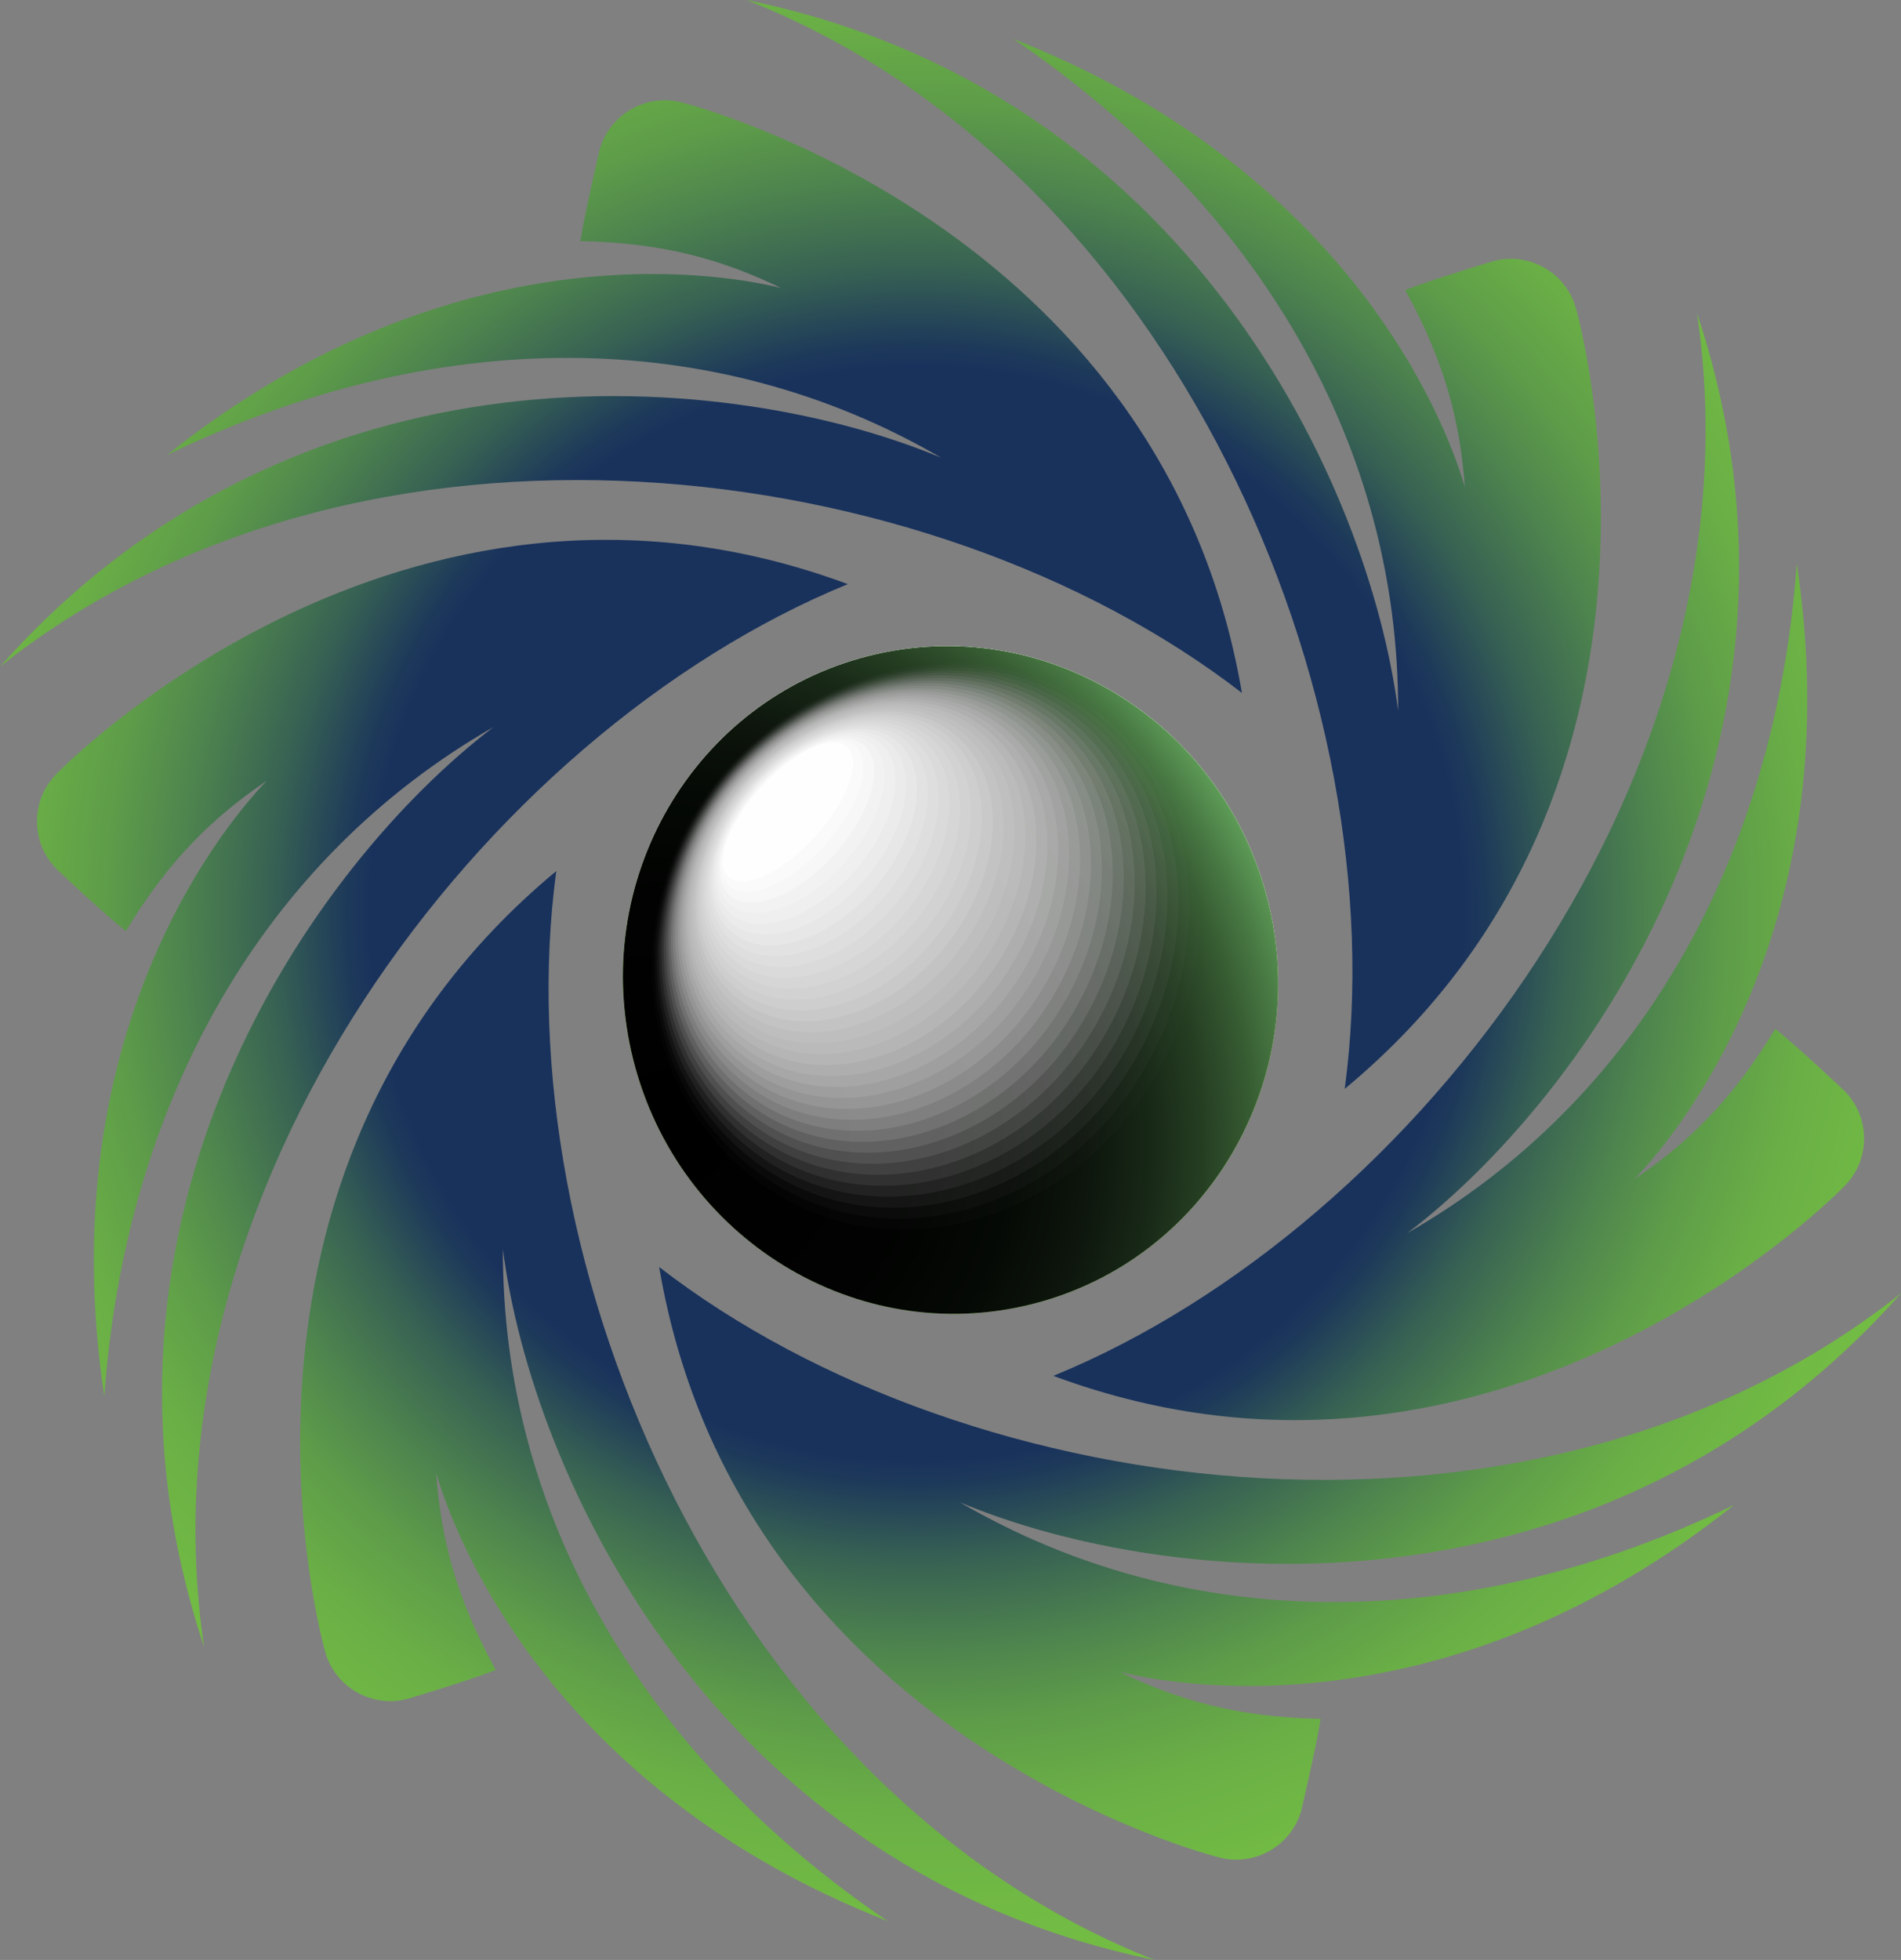 <?xml version="1.0" encoding="UTF-8"?>
<svg data-bbox="0 0 275.95 284.43" viewBox="0 0 275.94 284.43" xmlns:xlink="http://www.w3.org/1999/xlink" xmlns="http://www.w3.org/2000/svg" data-type="ugc">
    <rect x="0" y="0" width="275.94" height="284.43" fill="#808080" stroke="none"/>
    <g>
        <defs>
            <radialGradient gradientUnits="userSpaceOnUse" r="158.75" fy="132.63" fx="133.06" cy="132.63" cx="133.06" id="378dc888-c9cd-46ad-8308-ca7a49573f0d">
                <stop stop-color="#19325c" offset="0"/>
                <stop stop-color="#19325c" offset=".5"/>
                <stop stop-color="#1d395a" offset=".52"/>
                <stop stop-color="#376153" offset=".59"/>
                <stop stop-color="#4d834e" offset=".67"/>
                <stop stop-color="#5e9c49" offset=".74"/>
                <stop stop-color="#6aaf46" offset=".82"/>
                <stop stop-color="#71ba44" offset=".91"/>
                <stop stop-color="#74be44" offset="1"/>
            </radialGradient>
            <radialGradient xlink:href="#378dc888-c9cd-46ad-8308-ca7a49573f0d" r="158.75" fy="132.63" fx="133.06" cy="132.63" cx="133.06" id="6fe523e6-7f46-4818-9269-366309d32223"/>
            <radialGradient xlink:href="#378dc888-c9cd-46ad-8308-ca7a49573f0d" r="158.75" fy="132.63" fx="133.06" cy="132.63" cx="133.06" id="c81a4d12-6304-417b-b4a6-3a9c47676e43"/>
            <radialGradient xlink:href="#378dc888-c9cd-46ad-8308-ca7a49573f0d" r="158.75" fx="133.06" cx="133.06" id="b391d25d-d4c8-461f-80c3-2c0bf86a65a7"/>
            <radialGradient xlink:href="#378dc888-c9cd-46ad-8308-ca7a49573f0d" r="158.75" fy="132.63" fx="133.06" cy="132.63" cx="133.06" id="327c7078-f766-458e-a66e-6383e2009373"/>
            <radialGradient xlink:href="#378dc888-c9cd-46ad-8308-ca7a49573f0d" r="158.75" fy="132.63" fx="133.06" cy="132.63" cx="133.06" id="aa2c0a2e-842a-4e0b-9808-6adbbdc0d70b"/>
            <radialGradient gradientUnits="userSpaceOnUse" gradientTransform="matrix(2.273 -2.983 3.022 2.403 -7495.95 6986.12)" r="19.26" fy="492.95" fx="2701.83" cy="492.95" cx="2701.83" id="adac404a-2d07-4d99-a744-5e05a02e4da1">
                <stop stop-color="#b2d235" offset=".06"/>
                <stop stop-color="#8ac440" offset=".27"/>
                <stop stop-color="#7fbd41" offset=".34"/>
                <stop stop-color="#6aaf45" offset=".44"/>
                <stop stop-color="#3e7639" offset=".65"/>
                <stop stop-color="#2d4520" offset=".88"/>
                <stop stop-color="#3b6c34" offset="1"/>
            </radialGradient>
            <radialGradient gradientUnits="userSpaceOnUse" gradientTransform="matrix(3.678 .995 -.861 3.693 -7711.1 4761.86)" r="19.89" fy="-1724.33" fx="1732.8" cy="-1724.33" cx="1732.8" id="0325b212-95f8-495f-894f-29553a7a9d77">
                <stop stop-color="#ffffff" offset="0"/>
                <stop stop-color="#fdfdfd" offset=".46"/>
                <stop stop-color="#f6f8f6" offset=".62"/>
                <stop stop-color="#ebf0ea" offset=".74"/>
                <stop stop-color="#dbe3d9" offset=".84"/>
                <stop stop-color="#c6d3c3" offset=".92"/>
                <stop stop-color="#adc0a9" offset=".99"/>
                <stop stop-color="#a9bda4" offset="1"/>
            </radialGradient>
            <radialGradient gradientUnits="userSpaceOnUse" gradientTransform="matrix(3.678 .995 -.861 3.693 -7711.1 4761.86)" r="19.89" fy="-1724.33" fx="1732.8" cy="-1724.33" cx="1732.8" id="2944d079-68f3-43b8-b961-90161d457670">
                <stop stop-color="#ffffff" offset="0"/>
                <stop stop-color="#fdfefd" offset=".29"/>
                <stop stop-color="#f9fcf6" offset=".39"/>
                <stop stop-color="#f1f8ea" offset=".47"/>
                <stop stop-color="#e6f3d9" offset=".53"/>
                <stop stop-color="#d8ecc3" offset=".58"/>
                <stop stop-color="#c6e3a8" offset=".62"/>
                <stop stop-color="#b1d987" offset=".67"/>
                <stop stop-color="#9ace63" offset=".7"/>
                <stop stop-color="#85c443" offset=".73"/>
            </radialGradient>
            <radialGradient gradientUnits="userSpaceOnUse" gradientTransform="matrix(3.678 .995 -.861 3.693 -7711.1 4761.86)" r="26.17" fy="-1711.73" fx="1721.34" cy="-1711.73" cx="1721.34" id="ef281431-40ad-48ba-8a91-939456797e26">
                <stop stop-color="#000000" offset="0"/>
                <stop stop-color="#010201" offset=".34"/>
                <stop stop-color="#050905" offset=".49"/>
                <stop stop-color="#0d150c" offset=".6"/>
                <stop stop-color="#172716" offset=".69"/>
                <stop stop-color="#253e22" offset=".77"/>
                <stop stop-color="#365b32" offset=".84"/>
                <stop stop-color="#4a7c45" offset=".9"/>
                <stop stop-color="#5e9c57" offset=".95"/>
            </radialGradient>
        </defs>
        <g style="isolation:isolate">
            <path d="M87.03 21.8s-2.15 9.04-2.78 13.19c12.27.24 20.78 2.78 29.12 6.8-10.89-2.67-48.95-7.81-89.14 24.25 38.9-18.85 79.28-18.88 112.37.38C106.33 53.73 43.5 47.7 0 96.75c52.47-41.66 135.03-31.18 180.27 3.81-11.61-68.38-81.26-85.68-81.26-85.68-5.2-1.39-10.59 1.72-11.98 6.92" fill="url(#378dc888-c9cd-46ad-8308-ca7a49573f0d)"/>
            <path d="M216.78 37.89s-8.91 2.66-12.81 4.2c5.93 10.74 7.98 19.39 8.67 28.62-3.13-10.77-17.71-46.29-65.56-65.07 35.77 24.26 55.99 59.22 55.86 97.51C198.78 70.57 172.58 13.14 108.36 0c62.31 24.61 94.52 101.35 86.83 158.02 53.42-44.25 33.58-113.21 33.58-113.21-1.39-5.2-6.78-8.31-11.98-6.92Z" fill="url(#6fe523e6-7f46-4818-9269-366309d32223)"/>
            <path d="M267.73 158.31s-6.75-6.39-10.04-9c-6.34 10.51-12.8 16.61-20.45 21.82 7.76-8.09 31.24-38.48 23.57-89.32-3.12 43.11-23.29 78.1-56.51 97.13 26.13-19.88 62.76-71.28 42.03-133.48 9.84 66.27-40.51 132.53-93.43 154.21 65.03 24.14 114.83-27.53 114.83-27.53 3.8-3.81 3.8-10.03 0-13.83" fill="url(#c81a4d12-6304-417b-b4a6-3a9c47676e43)"/>
            <path d="M188.91 262.63s2.15-9.04 2.78-13.19c-12.27-.24-20.78-2.78-29.12-6.8 10.89 2.68 48.95 7.81 89.14-24.24-38.9 18.85-79.28 18.88-112.37-.38 30.28 12.69 93.11 18.71 136.61-30.34-52.47 41.66-135.03 31.18-180.27-3.81 11.61 68.39 81.26 85.68 81.26 85.68 5.2 1.39 10.59-1.72 11.98-6.92Z" fill="url(#b391d25d-d4c8-461f-80c3-2c0bf86a65a7)"/>
            <path d="M59.16 246.54s8.91-2.65 12.81-4.19c-5.93-10.75-7.98-19.39-8.67-28.62 3.13 10.77 17.71 46.3 65.56 65.07-35.78-24.26-55.99-59.22-55.86-97.51 4.15 32.57 30.35 90 94.58 103.14-62.31-24.61-94.52-101.35-86.83-158.02-53.42 44.25-33.57 113.21-33.57 113.21 1.39 5.2 6.78 8.31 11.98 6.92" fill="url(#327c7078-f766-458e-a66e-6383e2009373)"/>
            <path d="M8.22 126.13s6.75 6.39 10.04 9c6.34-10.51 12.8-16.61 20.45-21.82-7.76 8.09-31.24 38.48-23.57 89.32 3.12-43.11 23.29-78.1 56.51-97.13-26.13 19.88-62.76 71.28-42.03 133.48-9.84-66.26 40.52-132.53 93.44-154.21C58.02 60.62 8.22 112.29 8.22 112.29c-3.8 3.81-3.8 10.03 0 13.83Z" fill="url(#aa2c0a2e-842a-4e0b-9808-6adbbdc0d70b)"/>
            <path transform="rotate(-14.15 137.957 142.214)" fill="url(#adac404a-2d07-4d99-a744-5e05a02e4da1)" d="M185.45 142.22c0 26.786-21.258 48.5-47.48 48.5s-47.48-21.714-47.48-48.5 21.258-48.5 47.48-48.5 47.48 21.714 47.48 48.5"/>
            <path transform="rotate(-14.15 137.957 142.214)" style="mix-blend-mode:multiply" fill="url(#0325b212-95f8-495f-894f-29553a7a9d77)" d="M185.45 142.22c0 26.786-21.258 48.5-47.48 48.5s-47.48-21.714-47.48-48.5 21.258-48.5 47.48-48.5 47.48 21.714 47.48 48.5"/>
            <path transform="rotate(-14.15 137.957 142.214)" style="mix-blend-mode:multiply" fill="url(#2944d079-68f3-43b8-b961-90161d457670)" d="M185.45 142.22c0 26.786-21.258 48.5-47.48 48.5s-47.48-21.714-47.48-48.5 21.258-48.5 47.48-48.5 47.48 21.714 47.48 48.5"/>
            <path transform="rotate(-14.15 137.957 142.214)" style="mix-blend-mode:screen" fill="url(#ef281431-40ad-48ba-8a91-939456797e26)" d="M185.45 142.22c0 26.786-21.258 48.5-47.48 48.5s-47.48-21.714-47.48-48.5 21.258-48.5 47.48-48.5 47.48 21.714 47.48 48.5"/>
            <g style="mix-blend-mode:overlay">
                <path d="M163.63 105.85c16.14 15.77 12.57 42.84-2.17 58.8-14.73 15.96-39.14 19.3-55.28 3.53s-14.65-41.48.08-57.44 41.23-20.65 57.36-4.88Z" fill="#848484" opacity=".03"/>
                <path d="M162.37 105.93c15.7 15.34 12.17 41.75-2.25 57.37-14.42 15.63-38.24 18.93-53.94 3.59s-14.19-40.43.23-56.06 40.26-20.25 55.96-4.91Z" fill="#888888" opacity=".05"/>
                <path d="M161.1 106.02c15.26 14.91 11.78 40.65-2.33 55.94s-37.34 18.57-52.6 3.66-13.73-39.38.38-54.67 39.3-19.84 54.56-4.93Z" fill="#8c8c8c" opacity=".08"/>
                <path d="M159.83 106.1c14.82 14.48 11.38 39.56-2.42 54.51s-36.44 18.21-51.27 3.73c-14.82-14.48-13.27-38.33.53-53.28s38.33-19.44 53.15-4.96Z" fill="#8f8f8f" opacity=".11"/>
                <path d="M158.56 106.18c14.38 14.05 10.99 38.47-2.5 53.09s-35.54 17.85-49.93 3.79c-14.38-14.05-12.81-37.28.68-51.9s37.37-19.03 51.75-4.98" fill="#939393" opacity=".13"/>
                <path d="M157.29 106.26c13.94 13.62 10.59 37.38-2.59 51.66s-34.64 17.49-48.59 3.86c-13.94-13.62-12.35-36.23.83-50.51s36.4-18.63 50.35-5.01" fill="#979797" opacity=".16"/>
                <path d="M156.02 106.34c13.51 13.2 10.2 36.29-2.67 50.23s-33.75 17.13-47.25 3.93c-13.5-13.19-11.89-35.18.98-49.13 12.87-13.94 35.44-18.23 48.94-5.03" fill="#9b9b9b" opacity=".18"/>
                <path d="M154.75 106.42c13.07 12.77 9.8 35.2-2.76 48.8s-32.85 16.76-45.91 4c-13.06-12.77-11.43-34.14 1.13-47.74s34.47-17.82 47.54-5.06" fill="#9f9f9f" opacity=".21"/>
                <path d="M153.48 106.51c12.63 12.34 9.4 34.1-2.84 47.37-12.25 13.27-31.95 16.4-44.57 4.06-12.63-12.34-10.97-33.09 1.28-46.35 12.24-13.27 33.51-17.42 46.14-5.08Z" fill="#a3a3a3" opacity=".24"/>
                <path d="M152.21 106.59c12.19 11.91 9.01 33.01-2.92 45.94s-31.05 16.04-43.24 4.13-10.51-32.04 1.43-44.97c11.93-12.93 32.54-17.01 44.73-5.11Z" fill="#a6a6a6" opacity=".26"/>
                <path d="M150.95 106.67c11.75 11.48 8.61 31.92-3.01 44.51s-30.15 15.68-41.9 4.2-10.05-30.99 1.58-43.58c11.62-12.59 31.58-16.61 43.33-5.13" fill="#aaaaaa" opacity=".29"/>
                <path d="M149.68 106.75c11.31 11.05 8.22 30.83-3.09 43.09s-29.25 15.32-40.56 4.26c-11.31-11.05-9.59-29.94 1.73-42.2 11.31-12.26 30.62-16.21 41.93-5.15Z" fill="#aeaeae" opacity=".32"/>
                <path d="M148.41 106.83c10.87 10.62 7.82 29.74-3.18 41.66s-28.35 14.96-39.22 4.33c-10.87-10.62-9.13-28.89 1.87-40.81s29.65-15.8 40.52-5.18Z" fill="#b2b2b2" opacity=".34"/>
                <path d="M147.14 106.92c10.43 10.19 7.43 28.65-3.26 40.23s-27.45 14.59-37.88 4.4-8.67-27.84 2.02-39.42 28.69-15.4 39.12-5.2Z" fill="#b6b6b6" opacity=".37"/>
                <path d="M145.87 107c10 9.77 7.03 27.56-3.34 38.8-10.38 11.25-26.55 14.23-36.55 4.47-9.99-9.76-8.21-26.79 2.17-38.04s27.72-14.99 37.72-5.23" fill="#bababa" opacity=".4"/>
                <path d="M144.6 107.08c9.56 9.34 6.64 26.46-3.43 37.37s-25.65 13.87-35.21 4.53-7.75-25.74 2.32-36.65 26.76-14.59 36.31-5.25Z" fill="#bebebe" opacity=".42"/>
                <path d="M143.33 107.16c9.12 8.91 6.24 25.37-3.51 35.94-9.76 10.57-24.75 13.51-33.87 4.6s-7.29-24.69 2.47-35.27c9.76-10.57 25.79-14.19 34.91-5.28Z" fill="#c1c1c1" opacity=".45"/>
                <path d="M142.06 107.24c8.68 8.48 5.85 24.28-3.6 34.52s-23.85 13.15-32.53 4.67-6.83-23.64 2.62-33.88c9.45-10.23 24.83-13.78 33.51-5.3Z" fill="#c5c5c5" opacity=".47"/>
                <path d="M140.79 107.33c8.24 8.05 5.45 23.19-3.68 33.09-9.14 9.9-22.95 12.79-31.19 4.73-8.24-8.05-6.37-22.6 2.77-32.49 9.13-9.9 23.86-13.38 32.1-5.33" fill="#c9c9c9" opacity=".5"/>
                <path d="M139.52 107.41c7.8 7.62 5.06 22.1-3.76 31.66s-22.05 12.42-29.85 4.8-5.91-21.55 2.92-31.11c8.82-9.56 22.9-12.97 30.7-5.35Z" fill="#cdcdcd" opacity=".53"/>
                <path d="M138.26 107.49c7.36 7.19 4.66 21.01-3.85 30.23s-21.15 12.06-28.52 4.87c-7.36-7.19-5.45-20.5 3.07-29.72 8.51-9.22 21.93-12.57 29.3-5.38" fill="#d1d1d1" opacity=".55"/>
                <path d="M136.99 107.57c6.92 6.76 4.27 19.91-3.93 28.8s-20.25 11.7-27.18 4.94c-6.92-6.76-4.99-19.45 3.22-28.34 8.2-8.89 20.97-12.17 27.89-5.4" fill="#d5d5d5" opacity=".58"/>
                <path d="M135.72 107.65c6.49 6.34 3.87 18.82-4.02 27.37s-19.35 11.34-25.84 5c-6.48-6.33-4.53-18.4 3.37-26.95 7.89-8.55 20-11.76 26.49-5.43Z" fill="#d9d9d9" opacity=".61"/>
                <path d="M134.45 107.74c6.05 5.91 3.48 17.73-4.1 25.94s-18.45 10.98-24.5 5.07-4.06-17.35 3.52-25.56 19.04-11.36 25.09-5.45Z" fill="#dcdcdc" opacity=".63"/>
                <path d="M133.18 107.82c5.61 5.48 3.08 16.64-4.19 24.52s-17.55 10.61-23.16 5.14c-5.61-5.48-3.6-16.3 3.66-24.18 7.27-7.88 18.08-10.95 23.68-5.48Z" fill="#e0e0e0" opacity=".66"/>
                <path d="M131.91 107.9c5.17 5.05 2.69 15.55-4.27 23.09s-16.65 10.25-21.82 5.2-3.14-15.25 3.81-22.79c6.96-7.54 17.11-10.55 22.28-5.5" fill="#e4e4e4" opacity=".69"/>
                <path d="M130.64 107.98c4.73 4.62 2.29 14.46-4.35 21.66-6.65 7.2-15.76 9.89-20.49 5.27s-2.68-14.2 3.96-21.41c6.65-7.2 16.15-10.14 20.88-5.52" fill="#e8e8e8" opacity=".71"/>
                <path d="M129.37 108.06c4.29 4.19 1.9 13.37-4.44 20.23-6.34 6.87-14.86 9.53-19.15 5.34s-2.22-13.15 4.11-20.02c6.34-6.87 15.18-9.74 19.47-5.55Z" fill="#ececec" opacity=".74"/>
                <path d="M128.1 108.14c3.85 3.76 1.5 12.27-4.52 18.8-6.03 6.53-13.96 9.17-17.81 5.4-3.85-3.76-1.76-12.1 4.26-18.63 6.03-6.53 14.22-9.34 18.07-5.57" fill="#f0f0f0" opacity=".76"/>
                <path d="M126.83 108.23c3.41 3.33 1.11 11.18-4.61 17.37-5.71 6.19-13.06 8.81-16.47 5.47-3.41-3.33-1.3-11.06 4.41-17.25s13.25-8.93 16.67-5.6Z" fill="#f3f3f3" opacity=".79"/>
                <path d="M125.57 108.31c2.98 2.91.71 10.09-4.69 15.95s-12.16 8.44-15.13 5.54-.84-10.01 4.56-15.86 12.29-8.53 15.26-5.62Z" fill="#f7f7f7" opacity=".82"/>
                <path d="M124.3 108.39c2.54 2.48.32 9-4.77 14.52s-11.26 8.08-13.8 5.61c-2.54-2.48-.38-8.96 4.71-14.48s11.32-8.12 13.86-5.65" fill="#fbfbfb" opacity=".84"/>
                <path d="M123.03 108.47c2.1 2.05-.08 7.91-4.86 13.09s-10.36 7.72-12.46 5.67.08-7.91 4.86-13.09 10.36-7.72 12.46-5.67" fill="#ffffff" opacity=".87"/>
            </g>
        </g>
    </g>
</svg>
